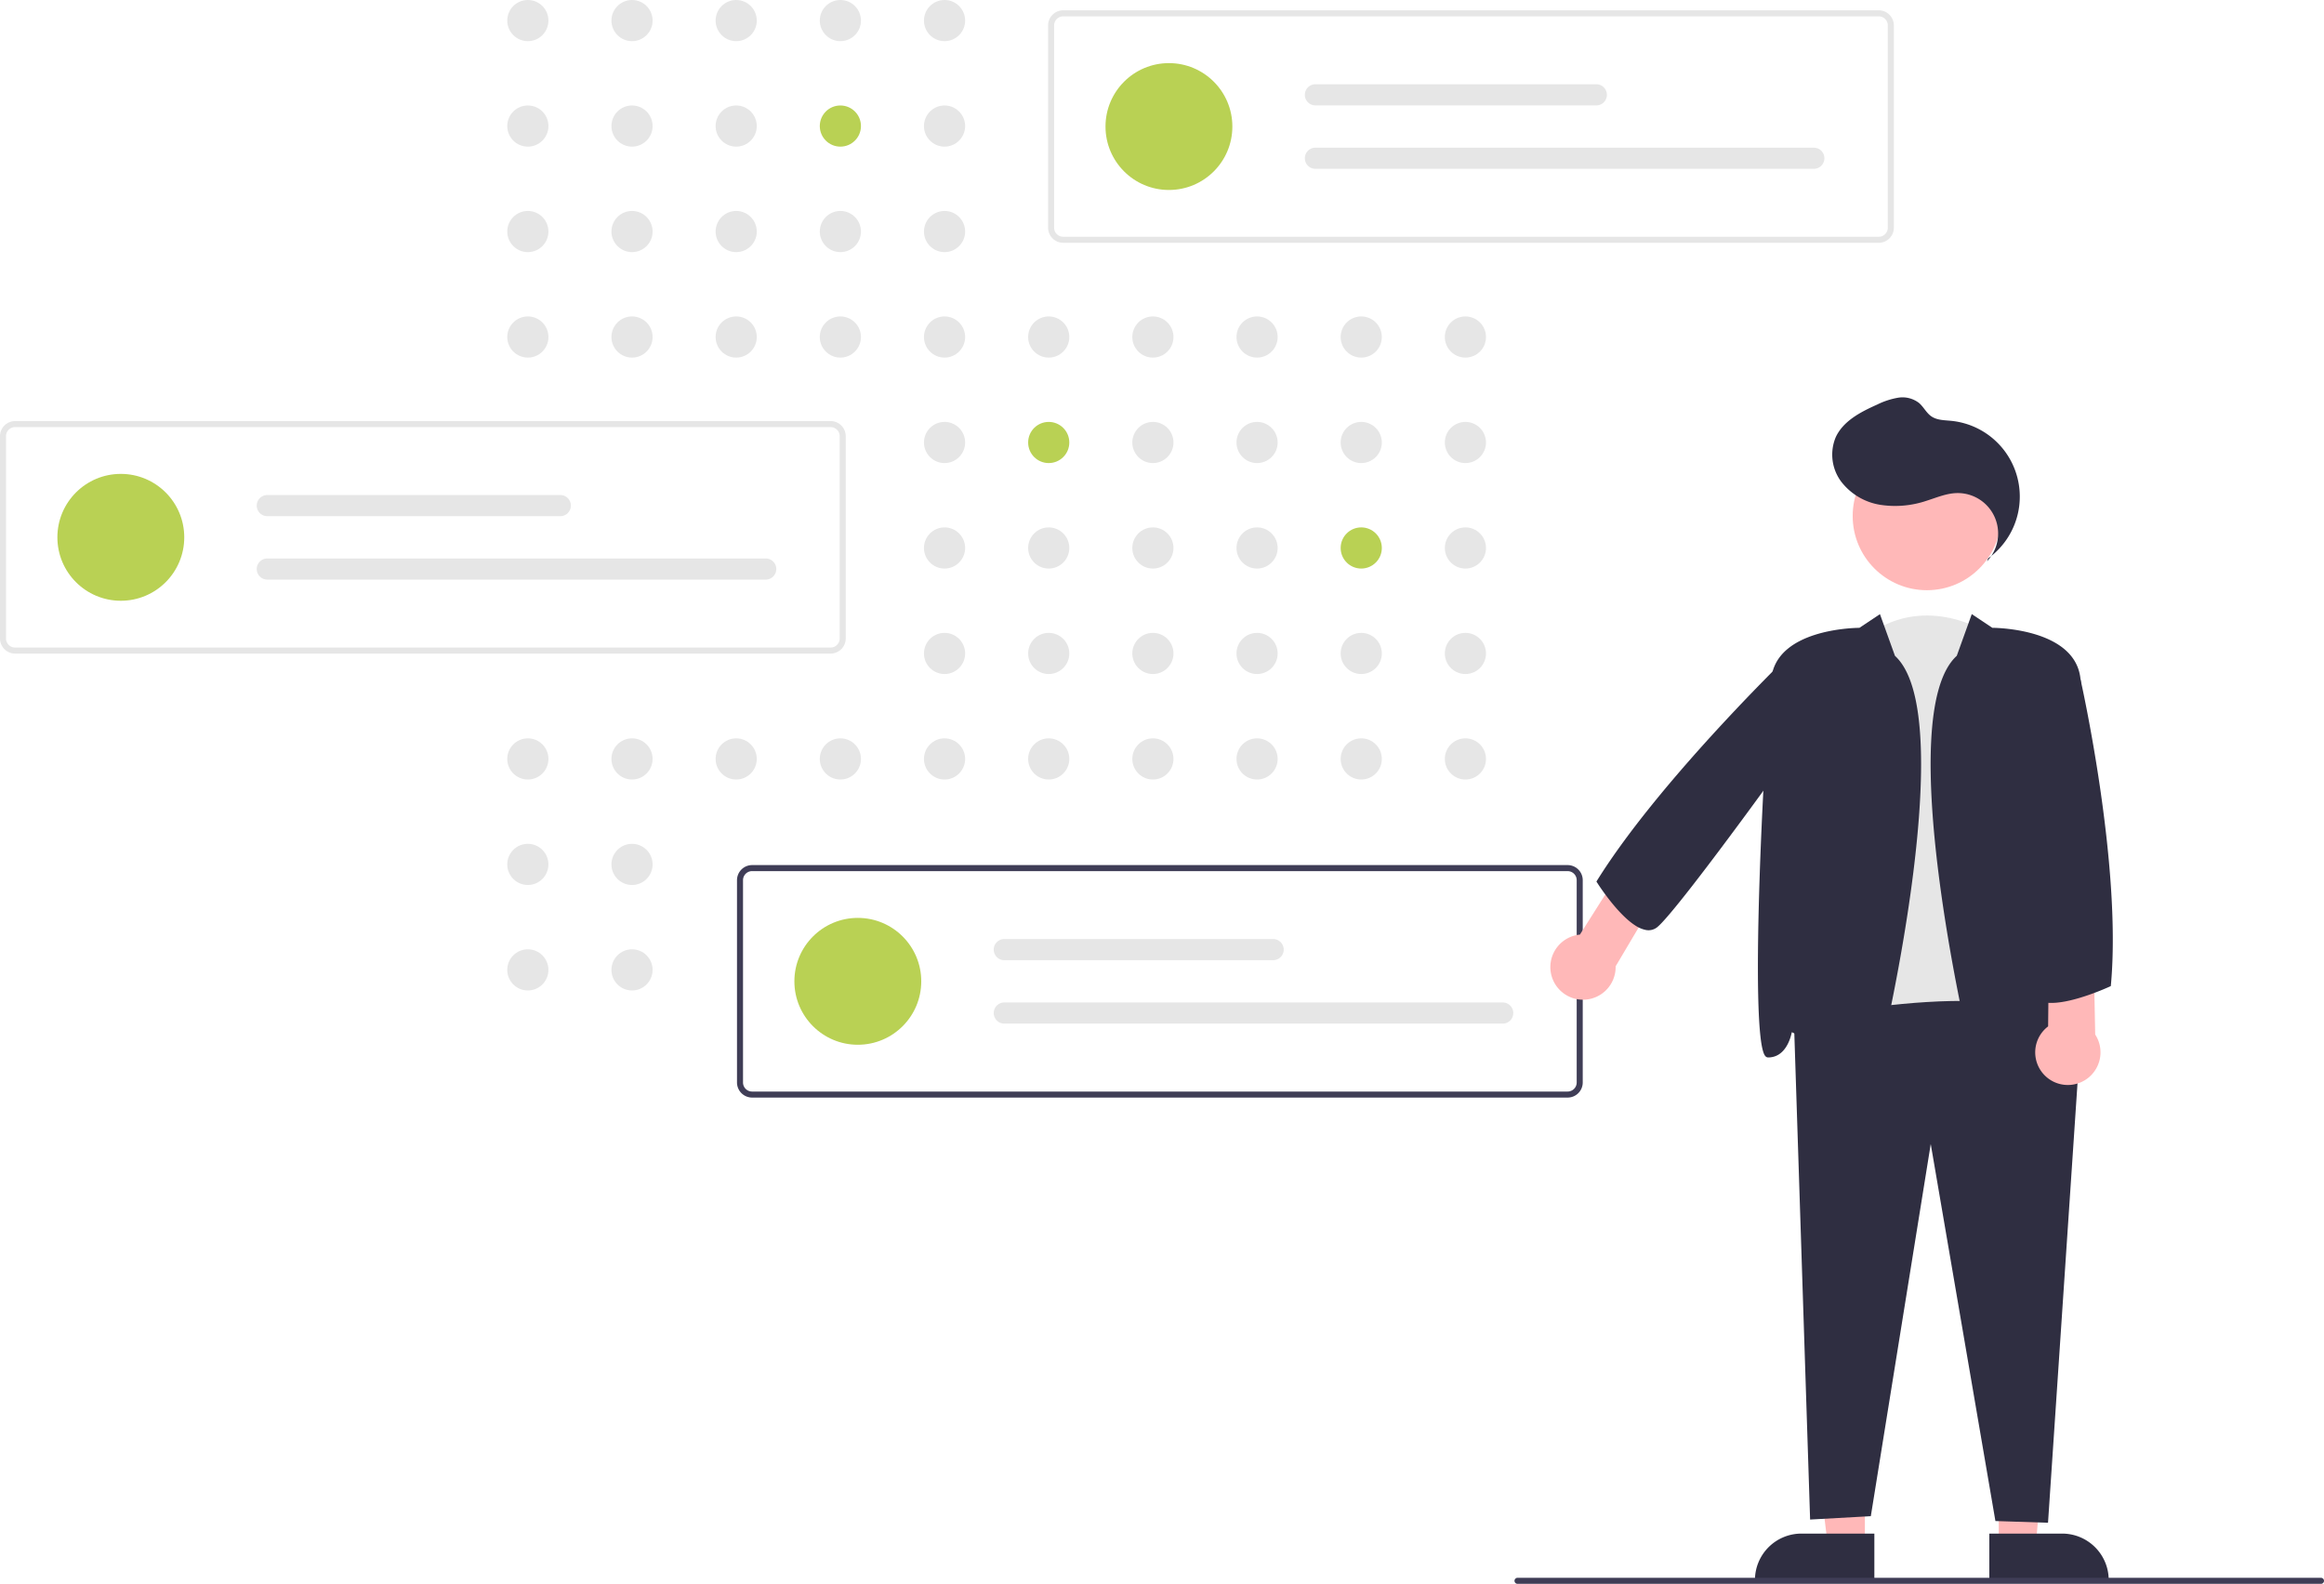 <?xml version="1.0" encoding="UTF-8"?>
<svg xmlns="http://www.w3.org/2000/svg" id="undraw_business_decisions_re_84ag" width="581" height="395.967" viewBox="0 0 581 395.967">
  <circle id="Ellipse_119" data-name="Ellipse 119" cx="5.145" cy="5.145" r="5.145" transform="translate(126.818 0)" fill="#e6e6e6"></circle>
  <circle id="Ellipse_120" data-name="Ellipse 120" cx="5.145" cy="5.145" r="5.145" transform="translate(152.862 0)" fill="#e6e6e6"></circle>
  <circle id="Ellipse_121" data-name="Ellipse 121" cx="5.145" cy="5.145" r="5.145" transform="translate(178.905 0)" fill="#e6e6e6"></circle>
  <circle id="Ellipse_122" data-name="Ellipse 122" cx="5.145" cy="5.145" r="5.145" transform="translate(204.949 0)" fill="#e6e6e6"></circle>
  <circle id="Ellipse_123" data-name="Ellipse 123" cx="5.145" cy="5.145" r="5.145" transform="translate(230.992 0)" fill="#e6e6e6"></circle>
  <circle id="Ellipse_124" data-name="Ellipse 124" cx="5.145" cy="5.145" r="5.145" transform="translate(126.818 26.37)" fill="#e6e6e6"></circle>
  <circle id="Ellipse_125" data-name="Ellipse 125" cx="5.145" cy="5.145" r="5.145" transform="translate(152.862 26.37)" fill="#e6e6e6"></circle>
  <circle id="Ellipse_126" data-name="Ellipse 126" cx="5.145" cy="5.145" r="5.145" transform="translate(178.905 26.37)" fill="#e6e6e6"></circle>
  <circle id="Ellipse_127" data-name="Ellipse 127" cx="5.145" cy="5.145" r="5.145" transform="translate(204.949 26.37)" fill="#b9d154"></circle>
  <circle id="Ellipse_128" data-name="Ellipse 128" cx="5.145" cy="5.145" r="5.145" transform="translate(230.992 26.37)" fill="#e6e6e6"></circle>
  <circle id="Ellipse_129" data-name="Ellipse 129" cx="5.145" cy="5.145" r="5.145" transform="translate(283.079 26.37)" fill="#e6e6e6"></circle>
  <circle id="Ellipse_130" data-name="Ellipse 130" cx="5.145" cy="5.145" r="5.145" transform="translate(126.818 52.741)" fill="#e6e6e6"></circle>
  <circle id="Ellipse_131" data-name="Ellipse 131" cx="5.145" cy="5.145" r="5.145" transform="translate(152.862 52.741)" fill="#e6e6e6"></circle>
  <circle id="Ellipse_132" data-name="Ellipse 132" cx="5.145" cy="5.145" r="5.145" transform="translate(178.905 52.741)" fill="#e6e6e6"></circle>
  <circle id="Ellipse_133" data-name="Ellipse 133" cx="5.145" cy="5.145" r="5.145" transform="translate(204.949 52.741)" fill="#e6e6e6"></circle>
  <circle id="Ellipse_134" data-name="Ellipse 134" cx="5.145" cy="5.145" r="5.145" transform="translate(230.992 52.741)" fill="#e6e6e6"></circle>
  <circle id="Ellipse_135" data-name="Ellipse 135" cx="5.145" cy="5.145" r="5.145" transform="translate(126.818 79.111)" fill="#e6e6e6"></circle>
  <circle id="Ellipse_136" data-name="Ellipse 136" cx="5.145" cy="5.145" r="5.145" transform="translate(152.862 79.111)" fill="#e6e6e6"></circle>
  <circle id="Ellipse_137" data-name="Ellipse 137" cx="5.145" cy="5.145" r="5.145" transform="translate(178.905 79.111)" fill="#e6e6e6"></circle>
  <circle id="Ellipse_138" data-name="Ellipse 138" cx="5.145" cy="5.145" r="5.145" transform="translate(204.949 79.111)" fill="#e6e6e6"></circle>
  <circle id="Ellipse_139" data-name="Ellipse 139" cx="5.145" cy="5.145" r="5.145" transform="translate(230.992 79.111)" fill="#e6e6e6"></circle>
  <circle id="Ellipse_140" data-name="Ellipse 140" cx="5.145" cy="5.145" r="5.145" transform="translate(257.036 79.111)" fill="#e6e6e6"></circle>
  <circle id="Ellipse_141" data-name="Ellipse 141" cx="5.145" cy="5.145" r="5.145" transform="translate(283.079 79.111)" fill="#e6e6e6"></circle>
  <circle id="Ellipse_142" data-name="Ellipse 142" cx="5.145" cy="5.145" r="5.145" transform="translate(309.122 79.111)" fill="#e6e6e6"></circle>
  <circle id="Ellipse_143" data-name="Ellipse 143" cx="5.145" cy="5.145" r="5.145" transform="translate(335.166 79.111)" fill="#e6e6e6"></circle>
  <circle id="Ellipse_144" data-name="Ellipse 144" cx="5.145" cy="5.145" r="5.145" transform="translate(361.209 79.111)" fill="#e6e6e6"></circle>
  <circle id="Ellipse_145" data-name="Ellipse 145" cx="5.145" cy="5.145" r="5.145" transform="translate(230.992 105.481)" fill="#e6e6e6"></circle>
  <circle id="Ellipse_146" data-name="Ellipse 146" cx="5.145" cy="5.145" r="5.145" transform="translate(257.036 105.481)" fill="#b9d154"></circle>
  <circle id="Ellipse_147" data-name="Ellipse 147" cx="5.145" cy="5.145" r="5.145" transform="translate(283.079 105.481)" fill="#e6e6e6"></circle>
  <circle id="Ellipse_148" data-name="Ellipse 148" cx="5.145" cy="5.145" r="5.145" transform="translate(309.122 105.481)" fill="#e6e6e6"></circle>
  <circle id="Ellipse_149" data-name="Ellipse 149" cx="5.145" cy="5.145" r="5.145" transform="translate(335.166 105.481)" fill="#e6e6e6"></circle>
  <circle id="Ellipse_150" data-name="Ellipse 150" cx="5.145" cy="5.145" r="5.145" transform="translate(361.209 105.481)" fill="#e6e6e6"></circle>
  <circle id="Ellipse_151" data-name="Ellipse 151" cx="5.145" cy="5.145" r="5.145" transform="translate(230.992 131.852)" fill="#e6e6e6"></circle>
  <circle id="Ellipse_152" data-name="Ellipse 152" cx="5.145" cy="5.145" r="5.145" transform="translate(257.036 131.852)" fill="#e6e6e6"></circle>
  <circle id="Ellipse_153" data-name="Ellipse 153" cx="5.145" cy="5.145" r="5.145" transform="translate(283.079 131.852)" fill="#e6e6e6"></circle>
  <circle id="Ellipse_154" data-name="Ellipse 154" cx="5.145" cy="5.145" r="5.145" transform="translate(309.122 131.852)" fill="#e6e6e6"></circle>
  <circle id="Ellipse_155" data-name="Ellipse 155" cx="5.145" cy="5.145" r="5.145" transform="translate(335.166 131.852)" fill="#b9d154"></circle>
  <circle id="Ellipse_156" data-name="Ellipse 156" cx="5.145" cy="5.145" r="5.145" transform="translate(361.209 131.852)" fill="#e6e6e6"></circle>
  <circle id="Ellipse_157" data-name="Ellipse 157" cx="5.145" cy="5.145" r="5.145" transform="translate(230.992 158.222)" fill="#e6e6e6"></circle>
  <circle id="Ellipse_158" data-name="Ellipse 158" cx="5.145" cy="5.145" r="5.145" transform="translate(257.036 158.222)" fill="#e6e6e6"></circle>
  <circle id="Ellipse_159" data-name="Ellipse 159" cx="5.145" cy="5.145" r="5.145" transform="translate(283.079 158.222)" fill="#e6e6e6"></circle>
  <circle id="Ellipse_160" data-name="Ellipse 160" cx="5.145" cy="5.145" r="5.145" transform="translate(309.122 158.222)" fill="#e6e6e6"></circle>
  <circle id="Ellipse_161" data-name="Ellipse 161" cx="5.145" cy="5.145" r="5.145" transform="translate(335.166 158.222)" fill="#e6e6e6"></circle>
  <circle id="Ellipse_162" data-name="Ellipse 162" cx="5.145" cy="5.145" r="5.145" transform="translate(361.209 158.222)" fill="#e6e6e6"></circle>
  <circle id="Ellipse_163" data-name="Ellipse 163" cx="5.145" cy="5.145" r="5.145" transform="translate(126.818 184.593)" fill="#e6e6e6"></circle>
  <circle id="Ellipse_164" data-name="Ellipse 164" cx="5.145" cy="5.145" r="5.145" transform="translate(152.862 184.593)" fill="#e6e6e6"></circle>
  <circle id="Ellipse_165" data-name="Ellipse 165" cx="5.145" cy="5.145" r="5.145" transform="translate(178.905 184.593)" fill="#e6e6e6"></circle>
  <circle id="Ellipse_166" data-name="Ellipse 166" cx="5.145" cy="5.145" r="5.145" transform="translate(204.949 184.593)" fill="#e6e6e6"></circle>
  <circle id="Ellipse_167" data-name="Ellipse 167" cx="5.145" cy="5.145" r="5.145" transform="translate(230.992 184.593)" fill="#e6e6e6"></circle>
  <circle id="Ellipse_168" data-name="Ellipse 168" cx="5.145" cy="5.145" r="5.145" transform="translate(257.036 184.593)" fill="#e6e6e6"></circle>
  <circle id="Ellipse_169" data-name="Ellipse 169" cx="5.145" cy="5.145" r="5.145" transform="translate(283.079 184.593)" fill="#e6e6e6"></circle>
  <circle id="Ellipse_170" data-name="Ellipse 170" cx="5.145" cy="5.145" r="5.145" transform="translate(309.122 184.593)" fill="#e6e6e6"></circle>
  <circle id="Ellipse_171" data-name="Ellipse 171" cx="5.145" cy="5.145" r="5.145" transform="translate(335.166 184.593)" fill="#e6e6e6"></circle>
  <circle id="Ellipse_172" data-name="Ellipse 172" cx="5.145" cy="5.145" r="5.145" transform="translate(361.209 184.593)" fill="#e6e6e6"></circle>
  <circle id="Ellipse_173" data-name="Ellipse 173" cx="5.145" cy="5.145" r="5.145" transform="translate(126.815 210.962)" fill="#e6e6e6"></circle>
  <circle id="Ellipse_174" data-name="Ellipse 174" cx="5.145" cy="5.145" r="5.145" transform="translate(152.862 210.963)" fill="#e6e6e6"></circle>
  <circle id="Ellipse_175" data-name="Ellipse 175" cx="5.145" cy="5.145" r="5.145" transform="translate(126.815 237.332)" fill="#e6e6e6"></circle>
  <circle id="Ellipse_176" data-name="Ellipse 176" cx="5.145" cy="5.145" r="5.145" transform="translate(152.862 237.333)" fill="#e6e6e6"></circle>
  <circle id="Ellipse_177" data-name="Ellipse 177" cx="5.145" cy="5.145" r="5.145" transform="translate(204.949 237.333)" fill="#e6e6e6"></circle>
  <path id="Path_372" data-name="Path 372" d="M769.953,249.347H566.07a3.78,3.78,0,0,1-3.776-3.776V195a3.78,3.78,0,0,1,3.776-3.776H769.953A3.78,3.78,0,0,1,773.729,195v50.575a3.78,3.78,0,0,1-3.776,3.776ZM566.07,192.731A2.268,2.268,0,0,0,563.8,195v50.575a2.268,2.268,0,0,0,2.265,2.265H769.953a2.268,2.268,0,0,0,2.265-2.265V195a2.268,2.268,0,0,0-2.265-2.265Z" transform="translate(-300.267 -188.647)" fill="#e6e6e6"></path>
  <circle id="Ellipse_178" data-name="Ellipse 178" cx="15.858" cy="15.858" r="15.858" transform="translate(276.375 15.779)" fill="#b9d154"></circle>
  <path id="Path_373" data-name="Path 373" d="M649.937,215.708a2.643,2.643,0,0,0,0,5.286h70.226a2.643,2.643,0,1,0,0-5.286Z" transform="translate(-321.081 -194.644)" fill="#e6e6e6"></path>
  <path id="Path_374" data-name="Path 374" d="M649.937,236.708a2.643,2.643,0,0,0,0,5.286h124.6a2.643,2.643,0,1,0,0-5.286Z" transform="translate(-321.081 -199.786)" fill="#e6e6e6"></path>
  <path id="Path_375" data-name="Path 375" d="M422.954,385.347H219.07a3.78,3.78,0,0,1-3.776-3.776V331a3.78,3.78,0,0,1,3.776-3.776H422.954A3.78,3.78,0,0,1,426.729,331v50.575A3.78,3.78,0,0,1,422.954,385.347ZM219.07,328.731A2.268,2.268,0,0,0,216.8,331v50.575a2.268,2.268,0,0,0,2.265,2.265H422.954a2.268,2.268,0,0,0,2.265-2.265V331a2.268,2.268,0,0,0-2.265-2.265Z" transform="translate(-215.294 -221.951)" fill="#e6e6e6"></path>
  <circle id="Ellipse_179" data-name="Ellipse 179" cx="15.858" cy="15.858" r="15.858" transform="translate(14.347 118.476)" fill="#b9d154"></circle>
  <path id="Path_376" data-name="Path 376" d="M302.937,351.708a2.643,2.643,0,0,0,0,5.286h73.247a2.643,2.643,0,1,0,0-5.286Z" transform="translate(-236.109 -227.947)" fill="#e6e6e6"></path>
  <path id="Path_377" data-name="Path 377" d="M302.937,372.708a2.643,2.643,0,0,0,0,5.286h124.6a2.643,2.643,0,1,0,0-5.286Z" transform="translate(-236.109 -233.089)" fill="#e6e6e6"></path>
  <path id="Path_378" data-name="Path 378" d="M666.953,532.347H463.07a3.78,3.78,0,0,1-3.776-3.776V478a3.78,3.78,0,0,1,3.776-3.776H666.953A3.78,3.78,0,0,1,670.729,478v50.575A3.78,3.78,0,0,1,666.953,532.347ZM463.07,475.731A2.268,2.268,0,0,0,460.8,478v50.575a2.268,2.268,0,0,0,2.265,2.265H666.953a2.268,2.268,0,0,0,2.265-2.265V478a2.268,2.268,0,0,0-2.265-2.265Z" transform="translate(-275.044 -257.947)" fill="#3f3d56"></path>
  <circle id="Ellipse_180" data-name="Ellipse 180" cx="15.858" cy="15.858" r="15.858" transform="translate(198.597 229.479)" fill="#b9d154"></circle>
  <path id="Path_379" data-name="Path 379" d="M546.937,498.708a2.643,2.643,0,0,0,0,5.286h67.206a2.643,2.643,0,1,0,0-5.286Z" transform="translate(-295.859 -263.944)" fill="#e6e6e6"></path>
  <path id="Path_380" data-name="Path 380" d="M546.937,519.708a2.643,2.643,0,0,0,0,5.286h124.6a2.643,2.643,0,0,0,0-5.286Z" transform="translate(-295.859 -269.086)" fill="#e6e6e6"></path>
  <path id="Path_381" data-name="Path 381" d="M864.926,499.288c-8.854,26.563-45.077-1.61-45.077-1.61l9.659-100.618c14.489-11.269,29.783-1.61,29.783-1.61Z" transform="translate(-363.336 -237.715)" fill="#e6e6e6"></path>
  <path id="Path_382" data-name="Path 382" d="M661.731,464.458l12.342.13-3.083,35.578h-9.258Z" transform="translate(-162.043 -113.735)" fill="#ffb8b8"></path>
  <path id="Path_383" data-name="Path 383" d="M873.9,695.555h18.231a11.632,11.632,0,0,1,11.619,11.619v.378H873.9Z" transform="translate(-376.572 -312.147)" fill="#2f2e41"></path>
  <path id="Path_384" data-name="Path 384" d="M612.99,464.458H599.327l4.4,35.708h9.258Z" transform="translate(-146.761 -113.735)" fill="#ffb8b8"></path>
  <path id="Path_385" data-name="Path 385" d="M796.309,707.551v-.378a11.619,11.619,0,0,1,11.619-11.619H826.16v12Z" transform="translate(-357.571 -312.147)" fill="#2f2e41"></path>
  <path id="Path_386" data-name="Path 386" d="M859.585,649.229l-16.169-94.257-14.981,93.042-15.178.843L809.209,524.2l.305-.068c2.509-.562,61.57-13.534,71.252,5.023l.049.094-8.081,120.407Z" transform="translate(-360.73 -268.961)" fill="#2f2e41"></path>
  <circle id="Ellipse_181" data-name="Ellipse 181" cx="18.547" cy="18.547" r="18.547" transform="translate(463.172 110.461)" fill="#ffb8b8"></circle>
  <path id="Path_387" data-name="Path 387" d="M869.114,507.123c-2.174-.6-3.741-3.1-4.93-7.857-.205-.82-19.461-82.846-3.177-97.707l3.754-10.427,5.137,3.425c1.818.017,20.4.487,21.992,12.4,1.555,11.662,5.788,89.794,1.533,94.654a.92.92,0,0,1-.7.354c-4.312,0-5.621-4.785-5.929-6.31-1.025.425-4.079,1.985-9.1,7-3.109,3.109-5.547,4.6-7.56,4.6A3.806,3.806,0,0,1,869.114,507.123Z" transform="translate(-371.814 -237.601)" fill="#2f2e41"></path>
  <path id="Path_388" data-name="Path 388" d="M814.864,502.661c-5.02-5.02-8.075-6.58-9.1-7-.307,1.525-1.617,6.31-5.929,6.31a.921.921,0,0,1-.7-.354c-4.255-4.86-.022-82.992,1.533-94.654,1.589-11.914,20.175-12.384,21.993-12.4l5.137-3.425,3.754,10.427c16.283,14.86-2.972,96.886-3.177,97.707-1.19,4.759-2.756,7.255-4.93,7.857a3.805,3.805,0,0,1-1.022.137C820.41,507.26,817.972,505.769,814.864,502.661Z" transform="translate(-357.812 -237.601)" fill="#2f2e41"></path>
  <path id="Path_389" data-name="Path 389" d="M860.861,359.628a19.032,19.032,0,0,0-9.218-34.388c-1.707-.171-3.546-.145-4.962-1.115-1.258-.861-1.935-2.355-3.091-3.349a6.742,6.742,0,0,0-5.23-1.318,18.924,18.924,0,0,0-5.257,1.727c-4.112,1.834-8.484,4.09-10.356,8.185a11.294,11.294,0,0,0,1.389,11.076,15.412,15.412,0,0,0,9.829,5.8,24.568,24.568,0,0,0,11.542-1.039c2.448-.77,4.864-1.82,7.429-1.905a10.1,10.1,0,0,1,7.661,17.039" transform="translate(-363.831 -220.027)" fill="#2f2e41"></path>
  <path id="Path_390" data-name="Path 390" d="M736.929,507.686a8.156,8.156,0,0,0,7.965-8.343l10.816-18.249-8.357-7.661-11.393,17.98a8.156,8.156,0,0,0,.969,16.273Z" transform="translate(-340.987 -257.755)" fill="#ffb8b8"></path>
  <path id="Path_391" data-name="Path 391" d="M901.719,534.046a8.156,8.156,0,0,0,2.378-11.286l-.414-21.209-11.138-2.113-.218,21.285a8.156,8.156,0,0,0,9.393,13.324Z" transform="translate(-380.296 -264.122)" fill="#ffb8b8"></path>
  <path id="Path_392" data-name="Path 392" d="M743.952,460.652l-.126-.2.125-.2c16.223-26.051,50.275-58.593,50.618-58.918l.108-.1,4.206-.043,4.547,11.327c-1.416,2.723-39.565,55.962-44.6,59.493a3.475,3.475,0,0,1-2.782.524,7.325,7.325,0,0,1-2.359-1C749.035,468.648,744.19,461.029,743.952,460.652Z" transform="translate(-344.72 -240.063)" fill="#2f2e41"></path>
  <path id="Path_393" data-name="Path 393" d="M890.07,492.469a3.451,3.451,0,0,1-2.044-1.876c-2.429-5.667,7.981-77.251,8.425-80.3l.084-.576,3.519,2.23.034.152c.1.457,10.355,46.06,7.576,76.363l-.02.217-.2.091c-.423.2-8.962,4.117-14.653,4.117a7.7,7.7,0,0,1-2.725-.423Z" transform="translate(-379.941 -242.153)" fill="#2f2e41"></path>
  <path id="Path_394" data-name="Path 394" d="M918.324,711.7H717.461a.755.755,0,0,1,0-1.51H918.324a.755.755,0,0,1,0,1.51Z" transform="translate(-338.078 -315.73)" fill="#3f3d56"></path>
</svg>
